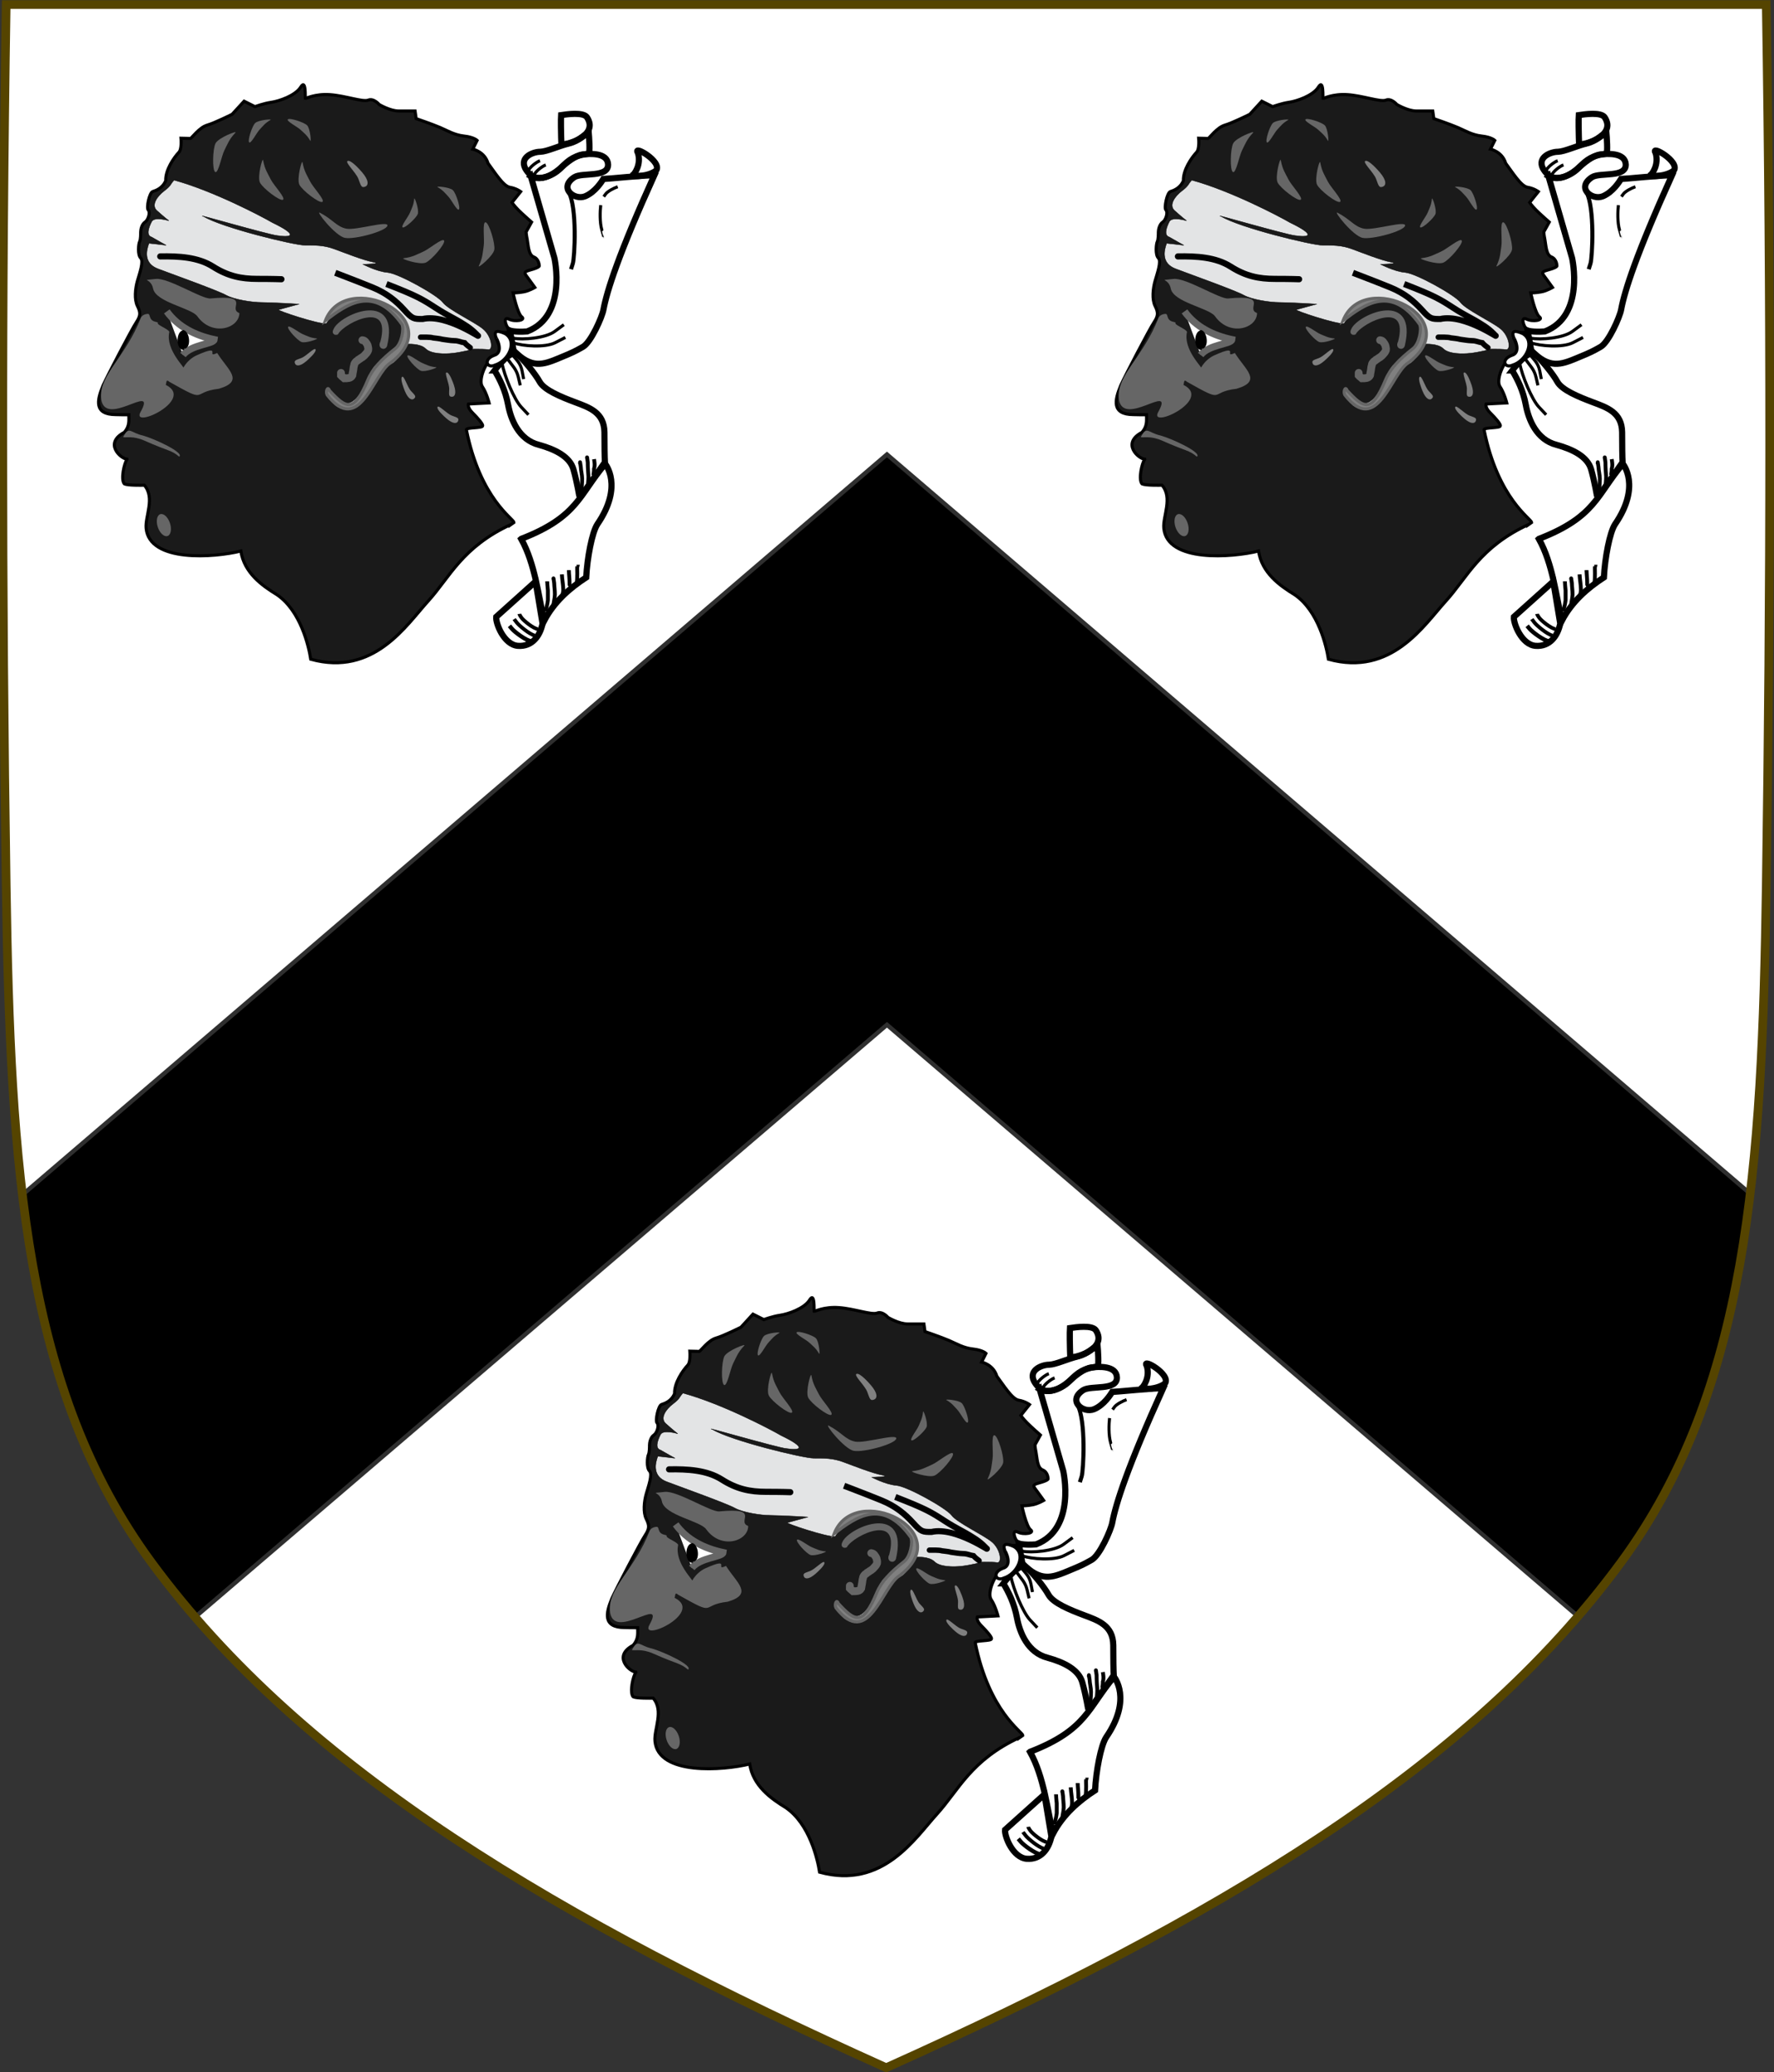 <svg height="478.319" width="409.649" xmlns="http://www.w3.org/2000/svg" xmlns:xlink="http://www.w3.org/1999/xlink"><rect width="100%" height="100%" fill="#333333" stroke="none"/><g transform="translate(-170.176 -293.202)"><path d="m578.977 294.252h-407.376c-1.076 67.808-1.012 135.575 0 203.381.975 65.329 4.234 116.31 33.501 156.172 35.255 48.019 93.988 82.671 169.54 116.716 75.551-34.045 134.285-68.698 169.54-116.716 29.267-39.863 33.086-90.837 33.501-156.172z" fill="#fff"/><path d="m374.988 398.109-199.531 170.812c3.94 32.796 12.116 60.857 29.75 84.875 3.167 4.314 6.521 8.549 10.062 12.656l159.719-136.688 159.438 136.438c3.466-4.031 6.738-8.176 9.844-12.406 17.667-24.063 26.061-52.186 30.031-85.062z" stroke="#2f2f2f"/><path d="m374.353 294.252h203.688c1.076 67.808 1.012 135.575 0 203.381-.975 65.329-4.234 116.31-33.501 156.172-35.255 48.019-93.988 82.671-169.719 116.716-75.73-34.045-134.463-68.698-169.718-116.716-29.267-39.863-32.526-90.843-33.501-156.172-1.012-67.806-1.076-135.573 0-203.381h203.688" fill="none" stroke="#540" stroke-width="2"/><g id="a" transform="matrix(.492 0 0 .492 676.277 394.217)"><g transform="matrix(1.446 0 0 1.446 -1100.112 -516.889)"><path d="m215.368 385.603c-16.007 7.403-19.919 17.152-26.988 24.928s-17.608 24.503-38.107 18.848c-.643-4.189-3.291-15.743-11.02-20.968-4.776-2.909-10.603-7.069-11.663-14.137-8.482 2.121-29.724 3.817-30.749-7.422-.353-3.888 2.977-9.844-.585-13.945-.805.026-5.312.116-6.494-.435-1.237-1.461-.016-6.776.88-7.956l-.01-.049c-2.116-.193-7.576-5.182-.86-8.716 1.771-2.082 1.461-3.783 1.455-5.701-1.11.015-3.836-.016-4.235-.043-7.078-.026-6.169-4.593-4.13-9.454 1.414-3.181 9.385-18.379 10.798-20.499 1.414-2.121 1.414-3.181.353-5.301-1.06-2.121-.707-5.655 0-8.129.707-2.474 2.121-6.362 1.06-7.422-1.06-1.06-.707-4.595-.353-5.301.353-.707.353-2.474.353-3.181s.353-2.474 1.414-3.181c1.06-.707 1.767-3.181 1.06-3.888-.707-.707.353-5.655 1.414-6.008 1.06-.353 3.181-1.06 4.241-3.534-.125-3.49 2.616-7.452 4.241-9.189 1.06-1.06.707-4.595.707-4.595l3.11.071c.339-.113 2.899-3.606 5.373-4.312 2.474-.707 8.129-3.534 8.129-3.534l3.888-4.241 3.534 1.767s2.828-1.06 5.301-1.414c2.474-.353 7.776-2.121 9.543-4.948 1.767-2.828 1.414 3.365 1.47 3.704.226.056 3.124-1.583 8.072-1.23 4.948.353 10.603 2.474 12.37 1.767 1.767-.707 3.534 1.414 3.534 1.414s3.534 2.121 6.362 2.121h5.301l.353 2.474s5.301 1.824 7.776 2.884c2.474 1.06 4.595 2.417 7.776 2.771 3.181.353 4.241 1.414 4.241 1.414l-1.414 2.828s3.817.778 4.948 4.595c2.121 2.828 4.948 7.422 7.069 7.776s3.534 1.414 3.534 1.414l-2.827 3.534s.707 1.06 2.121 2.474c1.414 1.414 4.241 3.888 4.241 3.888l-1.767 3.181s0 .707.353 2.474c.353 1.767.353 4.948 2.121 5.655 1.767.707 1.767 2.828 1.767 2.828s.353.353-1.767 1.06c-2.121.707-3.534.707-2.474 2.121s2.828 3.888 2.828 3.888-1.767 1.06-3.534 1.414c-1.767.353-3.534.353-3.534.353s1.414 6.715 2.828 7.776c1.414 1.06-2.121 1.767-4.241.707s-.795 3.181.618 3.534-.513.848-2.174.866c-1.414-.353-3.233-.106-2.421 1.98 1.06 2.827 2.209 4.224-.618 5.637-2.828 1.414-5.39 7.776-3.976 9.896s2.209 5.301 2.209 5.301l-6.715.353s-.46 1.06 1.308 2.827c1.767 1.767 3.534 3.782 3.287 4.276.053.765-5.319.455-5.266 1.219 4.571 22.593 15.426 28.929 15.441 30.119l-.86.602z" fill="#1a1a1a" fill-rule="evenodd" stroke="#000"/><path d="m102.756 277.383c-2.355 1.767-4.416 4.711-2.355 6.478 2.65 2.355 3.828 3.239 3.828 3.239s-4.711-1.472-5.594.294-1.914 4.454 0 5.005c1.472.883 4.711 2.65 4.711 2.65s-7.361-.883-5.594-.589c-.883 2.355-1.767 6.477 2.944 8.244 4.711 1.767 19.432 7.066 22.082 8.539 2.65 1.472 8.538 2.355 11.483 2.355s13.839.589 12.072.589l-6.478 1.767c-1.105.111 13.397 4.931 15.532 4.49 1.141-2.651 15.972-16.561 24.216.515.883 3.828-2.061 9.716-5.005 10.894-2.944 1.178-4.416 2.65-5.594 5.889-1.178 3.239-4.193 9.016-7.433 8.539-4.455-2.908-6.405-2.651-4.344-.295 2.282 3.239 7.618 3.387 10.305-.589 2.245-2.76 4.268-9.899 8.833-11.777 2.355-.883 5.3-6.478 5.3-6.478s4.122-.294 5.889 1.472c1.767 1.766 6.183 1.766 8.833 1.472 2.65-.294 7.103-1.288 5.631-1.288-1.472 0 4.086-.184 5.853.111 1.767.294 1.177-4.417-1.768-6.772-2.944-2.355-11.188-6.183-12.955-8.538s-14.427-9.422-17.96-9.716c-3.533-.294-7.95-2.65-7.95-2.65s6.625-.11 3.387-.699c-3.239-.589-9.57-3.129-12.809-4.306s-5.889-1.178-9.422-1.178c-3.533 0-26.988-5.745-32.841-9.316-4.416-1.472 20.953 5.893 23.898 6.188 5.005.736 6.588-.258-1.656-4.233-3.533-2.061-19.268-10.312-31.861-13.76-1.289 1.289-.82 1.688-3.176 3.455z" fill="#e3e4e5" fill-rule="evenodd" stroke="#000" stroke-width=".125"/><path d="m167.048 325.854c.115.013.59.097.894.416.338.436.624.827.795 1.248.125.561.29 1.025.199 1.56-.191.523-.446.896-.795 1.248-.394.486-.68.732-1.093 1.04-.461.218-.902.643-1.292.832-.186.253-.666.439-.894.728-.265.355-.469.531-.497 1.04-.172.505-.229 1.127-.298 1.664-.098.59-.236 1.144-.298 1.664-.248.445-.519.673-1.093.832-.475.084-.966.104-1.49.104-.297-.284-.803-.605-1.093-.936 0-.277 0-.555 0-.832" fill="none" stroke="#666" stroke-linecap="round" stroke-width="2.53"/><path d="m158.768 323.534c2.541-4.088 18.451-11.601 14.584 2.983-.884 1.547.773 2.21 1.215 1.105 4.088-17.236-13.479-10.054-16.241-5.524-1.105 1.878.442 1.547.442 1.436z" fill="#666" fill-rule="evenodd" stroke="#666"/><path d="m101.426 298.674c5.966-.111 12.264.221 17.125 3.314 4.861 3.094 9.17 3.978 14.363 3.978 5.193 0 7.845.111 7.845.111" fill="none" stroke="#000" stroke-linecap="round" stroke-width="2"/><path d="m174.85 307.631c9.97 3.859 11.737 4.995 15.947 7.719s5.766 3.178 9.311 5.448c2.637 1.589 4.21 3.405 4.21 3.405 2.27 1.816-9.85-7.038-17.725-5.221-2.88 0-3.324 0-5.982-2.951-2.659-2.951-5.761-5.448-10.192-7.265-4.431-1.816-12.186-4.767-12.186-4.767" fill="none" stroke="#000" stroke-width="1.976"/><path d="m185.929 324.884c.604 0 3.119-.095 4.086.227.844.114 2.194.224 2.951.454 1.284.153 2.467.42 3.859.454 1.497.013 2.03.471 3.405.681.43.537 1.242 1.183 1.816 1.589" fill="none" stroke="#000" stroke-linecap="round" stroke-width="1.75"/><path d="m103.556 316.517c3.661 5.049 9.271 7.817 15.403 9.13-.155 1.484-7.442 1.579-10.158 5.019" fill="#fff" stroke="#666" stroke-width="2.25"/><path d="m240.499 258.367c.117 1.289.522 6.918-.039 6.981-3.178.454-5.37.986-8.095 3.71-2.724 2.724-8.959 7.363-12.493.996-1.816-3.632 2.607-5.331 4.877-5.331 2.231-.078 5.737-1.801 9.369-2.71 3.632-.908 5.107-3.242 5.561-2.788z" fill="none" stroke="#000" stroke-width="2"/><path d="m254.814 272.274c.498-.274 2.853-3.421 1.634-7.257-1.767-2.65 7.999 2.853 5.938 5.797-2.608 2.032-7.776 2.007-7.572 1.46z" fill="none" stroke="#000" stroke-width="2"/><path d="m231.556 259.984c-.042-.601-.115-5.973-.023-7.159 1.825-.274 7.228-1.057 8.406.709 4.189 6.328-8.01 9.481-8.304 8.598z" fill="none" stroke="#000" stroke-width="2"/><path d="m221.705 272.672 7.655 26.499s4.322 18.81-8.833 23.849c-4.122.294-5.594-.294-5.594-.294l1.178 6.477c5.839 6.021 9.604 4.599 14.61 2.538 5.005-2.061 5.208-2.223 7.858-3.695 2.65-1.472 6.303-9.77 6.71-12.13 1.136-6.1 4.972-18.083 16.488-43.538-2.078-.182-15.626 1.186-16.538 1.186-.456.73-2.587 4.211-5.868 5.586-3.604 1.472-8.794-2.772-3.533-6.183 2.571-1.639 11.102.292 10.944-4.163-.217-3.872-5.938-3.492-8.294-3.197s-5.594 2.944-7.066 4.416c-3.297 3.297-7.95 3.828-9.716 2.65z" fill="none" stroke="#000" stroke-width="2"/><path d="m209.928 335.68c1.767 2.944 3.533 6.477 4.417 11.188.883 4.711 3.433 11.3 10.011 12.955 5.3 1.472 10.011 3.828 11.188 7.95s2.02 9.38 2.02 9.289l8.194-11.595c-.091-1.551-.153-5.329-.153-9.745-.091-6.424-4.852-7.991-9.563-9.758-4.711-1.766-9.99-3.96-11.462-6.61-1.472-2.65-5.229-7.207-7.29-8.974-2.061-1.766-7.361 5.3-7.361 5.3z" fill="none" stroke="#000" stroke-width="2"/><path d="m218.588 390.336c4.551 8.184 5.593 18.692 7.465 26.521 3.248-6.168 8.303-10.566 13.633-14.027.312-6.142 1.868-14.62 3.634-17.27 8.533-12.435 2.528-19.554 2.528-19.554-8.527 10.014-8.821 17.178-27.245 24.316z" fill="none" stroke="#000" stroke-width="2"/><path d="m210.479 415.631c-.234 2.031 2.483 9.093 7.084 9.408 4.519.31 7.127-3.167 7.953-7.231l-2.264-13.647z" fill="none" stroke="#000" stroke-width="2"/><path d="m210.447 325.111c-.908-2.497.454-2.497 2.951-1.362 4.086 2.497 1.135 8.854-3.405 10.216-2.497 1.135-3.859-1.816-.227-3.178 3.405-.908.681-5.902.681-5.676h.227z" fill="#fff" fill-rule="evenodd" stroke="#000"/><path d="m239.96 363.959v.308c0-.831-.015-.409.227 1.232 0 1.666.125 3.065.227 4.619 0 1.287-.152 2.208-.227 3.387" fill="none" stroke="#000" stroke-width="1.25"/><path d="m237.69 365.497v.562c0-1.04-.03-.746.227.843.091 1.584.409 2.412.454 3.936 0 1.546-.185 2.747-.227 4.217" fill="none" stroke="#000" stroke-width="1.25"/><path d="m236.554 399.346h.227c-.06.213 0 1.43 0 2.243 0 1.224-.023 2.418-.227 3.205" fill="none" stroke="#000" stroke-width="1.25"/><path d="m234.057 400.482v.454-.454.454-.454c.049 1.677.227 2.606.227 4.313 0 .522.098.918-.227 1.135" fill="none" stroke="#000" stroke-width="1.25"/><path d="m231.787 401.844c.092 1.828.398 3.025.454 4.904 0 .944-.189 1.049-.227 1.907" fill="none" stroke="#000" stroke-width="1.25"/><path d="m229.063 403.226v.287c0-.774-.015-.38.227 1.147.041 1.41.227 2.169.227 3.729-.042 1.499-.374 2.123-.454 3.442" fill="none" stroke="#000" stroke-width="1.25"/><path d="m227.019 404.114c0 .406.123 1.98.227 2.951v3.178c-.126 1.058-.357 2.195-.681 2.951v.681" fill="none" stroke="#000" stroke-width="1.25"/><path d="m242.23 364.459c.058.426.394 2.055 0 3.101 0 .925-.106 1.4-.227 2.068" fill="none" stroke="#000" stroke-width="1.25"/><path d="m216.016 325.204c3.047.625 10.469 0 13.438-2.188 2.969-2.188 2.969-2.188 2.969-2.188" fill="none" stroke="#000"/><path d="m216.026 326.698c2.91 1.097 10.338 1.65 13.614-.043 3.276-1.692 3.276-1.692 3.276-1.692" fill="none" stroke="#000"/><path d="m215.781 330.673c1.562 1.875 2.656 2.812 3.125 5.312.469 2.5.469 2.5.469 2.5" fill="none" stroke="#000"/><path d="m213.906 331.611c1.875 2.656 3.125 3.594 3.75 6.25.625 2.656.625 2.656.625 2.656" fill="none" stroke="#000"/><path d="m212.344 333.329c.781 4.062 3.906 11.719 6.25 14.219 2.344 2.5 2.344 2.5 2.344 2.5" fill="none" stroke="#000"/><path d="m224.06 419.629c-1.577-.204-4.644-2.751-5.332-3.665-.688-.915-.739-1.3-.739-1.3" fill="none" stroke="#000" stroke-width="1.196"/><path d="m222.97 421.697c-1.705-.413-5.023-3.205-5.769-4.149-.746-.945-.896-1.191-.896-1.191" fill="none" stroke="#000" stroke-width="1.196"/><path d="m222.034 423.602c-1.8-.198-5.524-3.017-6.395-4.038-.871-1.021-.871-1.021-.871-1.021" fill="none" stroke="#000" stroke-width="1.353"/><path d="m244.398 282.038c-.23 1.896-.345 5.63.345 7.986s.689 2.356.689 2.356" fill="none" stroke="#000"/><path d="m249.913 276.063c-1.321.46-3.275 1.494-3.907 2.356-.632.862-.632.862-.632.862" fill="none" stroke="#000"/><path d="m233.968 277.764c2.846 5.002 1.963 21.347 1.374 23.208-.589 1.861-.589 1.861-.589 1.861" fill="none" stroke="#000" stroke-width="1.315"/><path d="m224.688 267.626c-1.172.391-3.594 2.305-3.789 3.359" fill="none" stroke="#000"/><path d="m226.562 268.993c-1.172.391-3.594 2.305-3.789 3.359" fill="none" stroke="#000"/><path d="m108.883 322.743c-2.321-.125-2.682 6.432.309 6.276"/><path d="m109.212 321.667-.08 5.639"/><path d="m108.678 322.57c2.321-.125 3.201 6.259.21 6.103"/><path d="m179.899 320.765c.695 1.447-.109 6.195-2.167 7.799-4.478 3.492-7.418 6.567-8.908 10.149-4.519 10.859-7.053 9.34-12.461 3.475-.626-1.668-1.33.395-.762 1.44 10.508 13.448 15.039-6.984 20.499-10.358 19.547-14.564-14.533-30.797-21.098-13.717 7.049-5.377 15.714-11.753 24.897 1.21z" fill="#808080" fill-rule="evenodd" stroke="#666"/></g><path d="m-952.162-25.32c17.075 6.776-15.329 21.955-10.534 13.314 8.193-14.765-17.62 8.741-18.568-7-.628-10.427 11.798-19.36 18.578-36.897.535-1.384 1.768-2.022 3.328-2.144 1.559-.122.192 2.956 3.699 3.709 2.115.454.219.372 1.596 1.381 1.376 1.009 5.051 2.605 4.857 3.478-1.855 8.379 7.737 16.947 7.029 17.422-1.975 1.327.925-4.316 5.676-6.475 12.937-5.879 3.944 1.597 9.765-1.178 4.991 8.007 13.037 13.182.795 16.802-13.449 1.518-4.539 7.289-23.266-3.284-2.419-2.188-.448 3.397-2.955.87z" fill="#666"/><path d="m-916.312-58.439c0 7.18-12.746 11.265-19.75 1.5-2.787-3.885-19.474-6.509-20.75-13-1.023-5.206-6.638-3.564 1.25-4.5 5.831-.692 21.688 9.545 25.686 9.164 19.858-1.895 7.814 4.746 13.564 6.836z" fill="#666"/><path d="m-948.902 40.115c.943 2.829.433 5.548-1.138 6.072-1.572.524-3.611-1.345-4.554-4.174-.943-2.829-.433-5.548 1.138-6.072 1.572-.524 3.611 1.345 4.554 4.174z" fill="#666"/><path d="m-901.568-121.099c1.327 2.671 7.178 8.772 5.695 9.51-1.484.737-9.455-5.409-10.782-8.08-1.327-2.671 1.208-12.096 1.492-10.464.753 4.319 2.268 6.363 3.595 9.034z" fill="#666"/><path d="m-860.458-121.405c-1.173-3.068-6.564-7.869-4.991-8.407 1.573-.538 5.721 4.154 6.699 5.29 3.457 4.015 3.004 6.244 1.441 6.808-1.845.665-1.976-.622-3.148-3.69z" fill="#808080"/><path d="m-970.88-.229c1.24.41 4.529-.779 10.069 1.682 11.687 5.192 12.379 4.279 16.255 7.499 2.574-1.839-11.565-8.397-16.977-9.903-6.057-1.314-6.506-4.793-9.347.722z" fill="#666"/><path d="m-866.096-98.02c4.556.887 19.7-3.976 19.275-1.428-.425 2.548-15.383 6.629-19.94 5.743-4.556-.887-14.069-13.004-11.764-11.806 6.1 3.169 7.872 6.605 12.429 7.491z" fill="#666"/><path d="m-906.794-144.525c-1.446 1.506-4.081 6.804-4.918 6.001-.837-.803 1.327-7.509 2.773-9.015 1.446-1.506 8.255-2.066 7.247-1.492-2.667 1.517-3.656 2.999-5.102 4.505z" fill="#666"/><path d="m-830.028-87.24c2.74-1.178 9.155-6.683 9.809-5.161.654 1.522-5.923 9.142-8.663 10.319-2.74 1.178-12.011-1.873-10.366-2.067 4.354-.513 6.479-1.913 9.219-3.091z" fill="#666"/><path d="m-923.33-134.816c-1.371 2.649-2.836 10.975-4.307 10.213-1.472-.761-1.223-10.824.148-13.473 1.371-2.649 10.472-6.173 9.323-4.979-3.04 3.159-3.794 5.59-5.164 8.239z" fill="#666"/><path d="m-801.628-89.969c.469-2.945-.757-11.31.879-11.049s4.562 9.891 4.094 12.837c-.469 2.945-8.002 9.151-7.286 7.657 1.893-3.954 1.845-6.499 2.313-9.444z" fill="#666"/><path d="m-836.228-105.573c-.77 1.94-4.496 6.538-3.418 6.966 1.078.428 6.28-4.325 7.05-6.265.77-1.94-1.548-8.367-1.651-7.212-.273 3.057-1.211 4.571-1.981 6.512z" fill="#666"/><path d="m-883.068-120.099c1.327 2.671 7.178 8.772 5.695 9.51-1.484.737-9.455-5.409-10.782-8.08-1.327-2.671 1.208-12.096 1.492-10.464.753 4.319 2.268 6.363 3.595 9.034z" fill="#666"/><path d="m-818.196-113.025c1.446 1.506 4.081 6.804 4.918 6.001.837-.803-1.327-7.509-2.773-9.015-1.446-1.506-8.255-2.066-7.247-1.492 2.667 1.517 3.656 2.999 5.102 4.505z" fill="#666"/><path d="m-887.567-144.396c-1.506-1.446-6.804-4.081-6.001-4.918.803-.837 7.509 1.327 9.015 2.773 1.506 1.446 2.066 8.255 1.492 7.247-1.517-2.667-2.999-3.656-4.505-5.102z" fill="#666"/><path d="m-886.469-48.49c-1.94-.77-6.538-4.496-6.966-3.418-.428 1.078 4.325 6.28 6.265 7.05 1.94.77 8.367-1.548 7.212-1.651-3.057-.273-4.571-1.211-6.512-1.981z" fill="#666"/><path d="m-887.266-37.318c2.453-.942 6.287-5.262 6.719-4.004.433 1.258-3.316 4.582-4.223 5.366-3.207 2.771-4.991 2.411-5.444 1.161-.535-1.475.495-1.581 2.948-2.523z" fill="#808080"/><path d="m-817.823-22.827c.055-2.627-2.494-7.81-1.166-7.734 1.328.075 2.988 4.803 3.371 5.939 1.352 4.017.345 5.532-.983 5.479-1.568-.063-1.277-1.056-1.221-3.683z" fill="#808080"/><path d="m-830.469-34.99c-1.94-.77-6.538-4.496-6.966-3.418-.428 1.078 4.325 6.28 6.265 7.05 1.94.77 8.367-1.548 7.212-1.651-3.057-.273-4.571-1.211-6.512-1.981z" fill="#666"/><path d="m-835.78-21.882c-1.77-1.942-3.259-7.522-4.21-6.592-.951.93.909 5.583 1.368 6.69 1.624 3.915 3.38 4.394 4.345 3.48 1.14-1.079.267-1.635-1.503-3.577z" fill="#808080"/><path d="m-816.598-10.318c-2.453-.942-6.287-5.262-6.719-4.004-.433 1.258 3.316 4.582 4.223 5.366 3.207 2.771 4.991 2.411 5.444 1.161.535-1.475-.495-1.581-2.948-2.523z" fill="#808080"/></g><use height="100%" transform="translate(235)" width="100%" xlink:href="#a"/><use height="100%" transform="translate(117.5 280)" width="100%" xlink:href="#a"/></g></svg>
